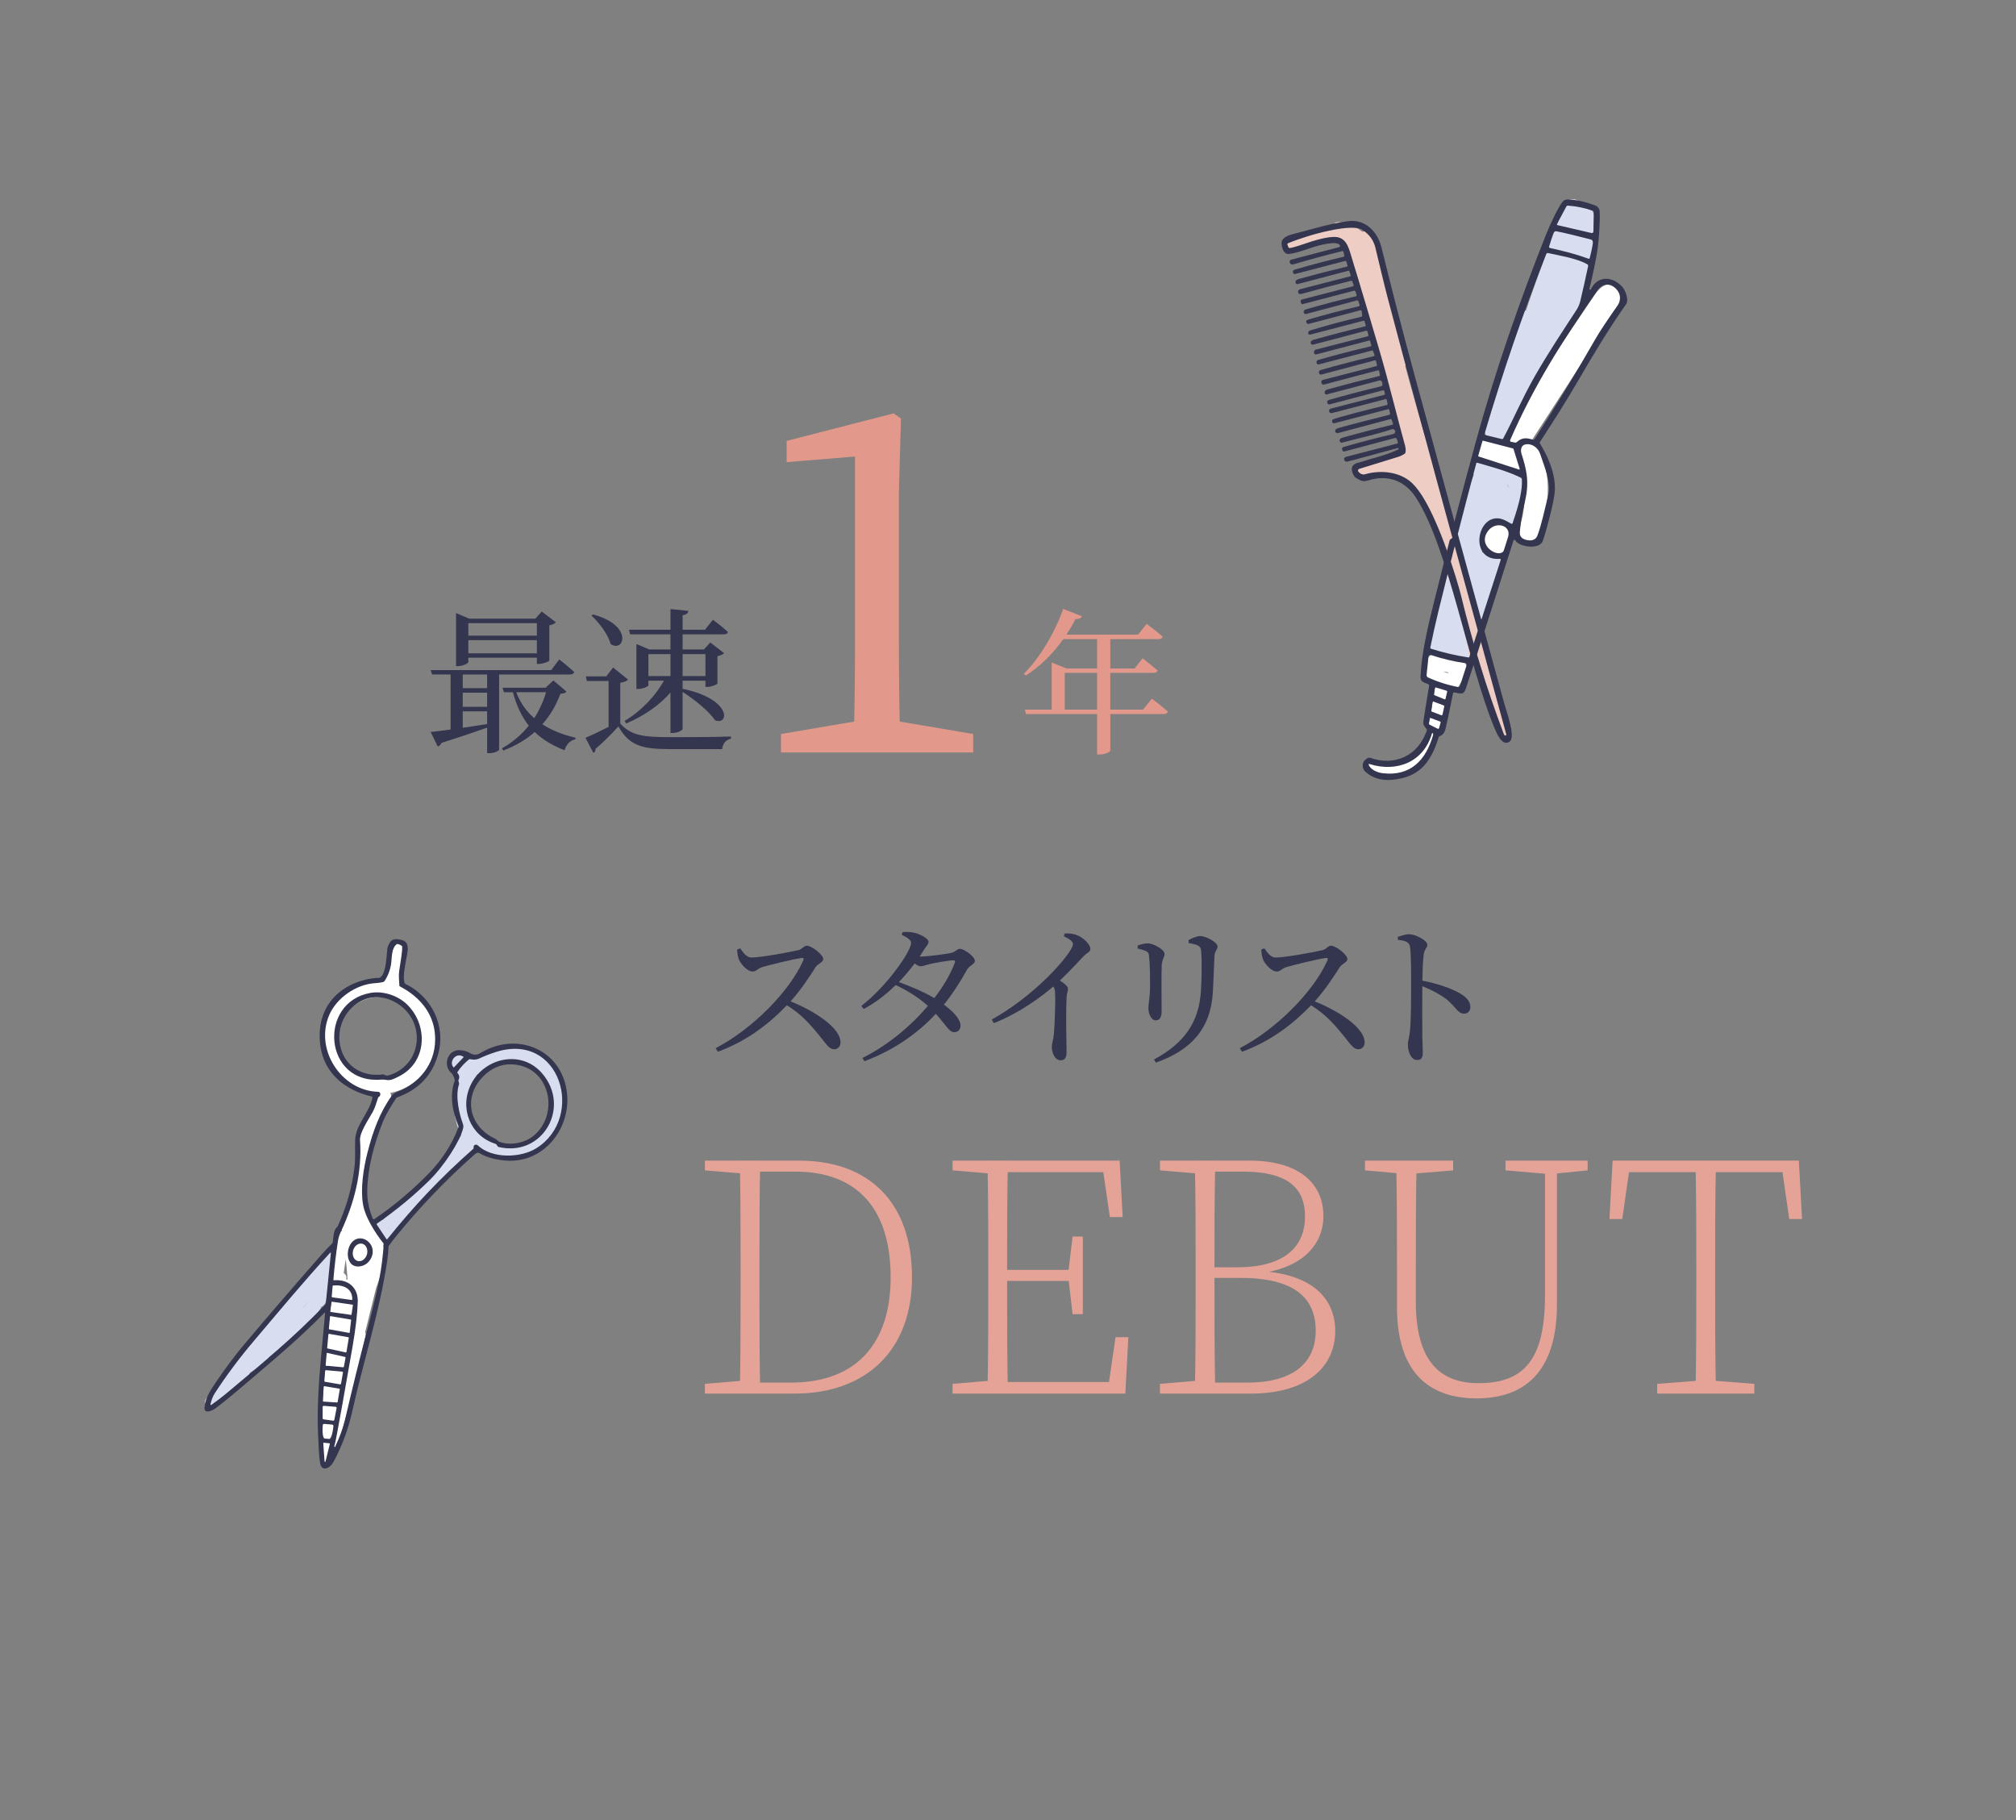 <?xml version="1.0" encoding="UTF-8"?><svg id="a" xmlns="http://www.w3.org/2000/svg" viewBox="0 0 350 316"><rect x="0" y="0" width="350" height="316" fill="#808080" stroke="none"/><path d="M122.38,203.191v-1.689h7.831v2.305h-.494l-7.337-.615ZM130.211,239.644v2.305h-7.831v-1.689l7.337-.615h.494ZM128.578,220.527c0-6.642,0-12.881-.145-19.025h3.556c-.145,6.096-.145,12.335-.145,19.025v1.463c0,7.575,0,13.814.145,19.959h-3.556c.145-6.096.145-12.335.145-19.959v-1.463ZM130.211,240.042h7.1c11.552,0,17.316-6.999,17.316-18.274,0-11.943-5.835-18.358-16.563-18.358h-7.853v-1.907h8.518c12.11,0,19.604,7.222,19.604,20.266,0,12.498-7.813,20.182-20.413,20.182h-7.708v-1.907Z" fill="#e5a397" stroke-width="0"/><path d="M165.38,203.191v-1.689h7.831v2.305h-.493l-7.338-.615ZM173.211,239.644v2.305h-7.831v-1.689l7.338-.615h.493ZM171.578,220.101c0-6.216,0-12.455-.145-18.6h3.556c-.144,6.096-.144,12.335-.144,19.311v1.178c0,7.575,0,13.814.144,19.959h-3.556c.145-6.096.145-12.335.145-18.6v-3.248ZM191.252,201.502l1.598,2.005h-19.639v-2.005h21.17l.526,9.791h-2.222l-1.434-9.791ZM186.593,222.383h-13.382v-1.907h13.382v1.907ZM195.895,232.158l-.526,9.791h-22.157v-2.005h20.626l-1.599,2.005,1.434-9.791h2.223ZM185.491,220.756l.722-6.075h1.776v13.473h-1.776l-.722-6.197v-1.2Z" fill="#e5a397" stroke-width="0"/><path d="M201.38,203.191v-1.689h7.831v2.305h-.493l-7.338-.615ZM209.211,239.644v2.305h-7.831v-1.689l7.338-.615h.493ZM207.578,220.101c0-6.216,0-12.455-.145-18.6h3.556c-.144,6.096-.144,12.335-.144,18.955v1.104c0,8.004,0,14.243.144,20.388h-3.556c.145-6.096.145-12.335.145-18.6v-3.248ZM209.211,220.023h5.549c7.842,0,11.804-3.229,11.804-8.854,0-4.951-3.073-7.76-10.746-7.76h-6.606v-1.907h7.706c8.54,0,12.842,3.902,12.842,9.626,0,4.894-3.595,9.247-11.859,10.029l.355-.505c9.573.389,13.556,4.802,13.556,10.46,0,5.851-4.5,10.837-14.667,10.837h-7.933v-1.907h7.382c7.621,0,11.828-3.224,11.828-9.001,0-5.9-3.944-9.182-13.126-9.182h-6.084v-1.836Z" fill="#e5a397" stroke-width="0"/><path d="M236.973,203.191v-1.689h15.307v1.689l-7.337.615h-.987l-6.982-.615ZM256.71,240.142c7.967,0,11.518-4.22,11.518-15.244v-23.396h2.075v24.956c0,11.036-5.018,16.32-13.935,16.32-8.38,0-13.833-4.611-13.833-15.842v-6.622c0-6.286,0-12.597-.145-18.812h3.556c-.145,6.166-.145,12.406-.145,18.812v5.664c0,10.462,4.291,14.164,10.908,14.164ZM268.577,203.806l-7.204-.615v-1.689h14.258v1.689l-6.067.615h-.986Z" fill="#e5a397" stroke-width="0"/><path d="M281.5,203.506l1.598-2.005-1.457,10.146h-2.223l.551-10.146h32.332l.551,10.146h-2.222l-1.458-10.146,1.598,2.005h-29.27ZM296.628,239.644l7.938.615v1.689h-16.861v-1.689l7.938-.615h.986ZM294.501,220.101c0-6.216,0-12.455-.145-18.6h3.557c-.145,6.096-.145,12.335-.145,18.6v3.248c0,6.216,0,12.455.145,18.6h-3.557c.145-6.096.145-12.335.145-18.6v-3.248Z" fill="#e5a397" stroke-width="0"/><path d="M128.509,164.649c.486.675,1.053,1.593,1.971,1.593,1.592,0,6.748-.945,8.179-1.296.594-.162.945-.756,1.403-.756.891,0,2.861,1.593,2.861,2.294,0,.595-.945.864-1.295,1.377-.891,1.403-2.457,3.86-4.373,5.992,4.4,1.782,8.665,4.644,8.665,7.127,0,.594-.377,1.188-1.106,1.188-.837,0-1.323-.837-2.591-2.402-1.646-2.024-3.158-3.726-5.615-5.237-2.51,2.619-6.424,6.047-11.984,8.071l-.378-.621c6.343-3.293,12.794-9.798,15.224-15.251.135-.378-.027-.459-.324-.404-1.674.242-5.345,1.16-6.775,1.565-.864.243-1.025.782-1.728.782-.891,0-2.024-1.295-2.348-2.051-.162-.405-.297-1.026-.324-1.755l.54-.216Z" fill="#34354e" stroke-width="0"/><path d="M159.77,166.08c1.188,0,4.67-.459,5.398-.647.729-.162.973-.702,1.485-.702.675,0,2.591,1.296,2.591,2.105,0,.566-.972.81-1.322,1.457-1.215,2.214-2.537,4.238-4.049,6.128,1.565,1.16,2.834,2.456,2.888,3.59,0,.729-.404,1.188-1.079,1.188-.891.027-1.323-1.079-3.213-3.185-3.238,3.481-7.233,6.262-12.389,8.232l-.351-.566c4.427-2.214,8.395-5.534,11.364-9.043-1.62-1.458-3.482-2.618-5.588-3.617-1.673,1.646-3.563,3.104-5.561,4.157l-.405-.54c4.157-3.158,8.638-9.34,8.638-10.959,0-.486-.702-.945-1.62-1.377l.135-.459c.486-.054.999-.081,1.674.027,1.296.188,2.834,1.08,2.834,1.619,0,.514-.378.729-.782,1.404-.243.404-.486.782-.756,1.188h.107ZM165.466,166.727c-.864.027-3.267.459-4.157.675-.567.162-1.08.352-1.512.352-.243,0-.621-.189-.999-.486-.837,1.106-1.754,2.214-2.753,3.239,2.052.729,4.399,1.728,6.154,2.78,1.619-2.078,2.834-4.184,3.563-6.127.135-.352,0-.459-.297-.433Z" fill="#34354e" stroke-width="0"/><path d="M184.875,162.057c.648,0,1.296,0,1.943.243,1.161.378,2.483,1.646,2.483,2.43,0,.594-.513.566-1.269,1.377-.972,1.053-2.321,2.482-4.021,4.13.782.513,1.403.998,1.403,1.431,0,.377-.216.782-.243,1.484-.161,3.859,0,7.908,0,9.447,0,1.053-.323,1.484-1.025,1.484-1.025,0-1.538-1.296-1.538-2.321,0-.513.216-1.08.323-1.943.216-2.105.324-6.182.243-7.369,0-.485-.081-.81-.297-1.188-1.755,1.512-5.614,4.508-10.338,6.37l-.352-.621c6.506-3.671,11.445-8.826,13.389-11.634.486-.701.702-1.188.702-1.457,0-.433-.514-.864-1.593-1.377l.188-.486Z" fill="#34354e" stroke-width="0"/><path d="M197.509,164.676v-.514c.567-.216,1.215-.378,1.728-.378,1.053,0,2.942,1.08,2.942,1.836,0,.566-.405.863-.486,1.89-.081,1.188-.026,6.775-.026,8.098,0,1.134-.433,1.539-1.026,1.539-.701,0-1.269-.999-1.269-2.16,0-.701.271-1.7.297-3.806,0-1.269-.026-3.968-.162-4.994-.054-.62-.107-.836-.539-1.053-.405-.188-.891-.323-1.458-.458ZM200.667,184.489l-.324-.54c5.21-2.808,7.801-6.397,8.152-11.877.135-2.321.188-5.021.054-6.775-.027-.513-.081-.863-.566-1.134-.352-.188-.945-.323-1.62-.432l-.026-.513c.62-.351,1.484-.702,2.024-.702,1.079,0,3.022,1.134,3.022,1.782,0,.62-.485.782-.539,1.646-.055,1.592-.189,4.534-.271,6.181-.324,6.316-3.644,10.177-9.906,12.363Z" fill="#34354e" stroke-width="0"/><path d="M219.509,164.649c.486.675,1.053,1.593,1.971,1.593,1.593,0,6.748-.945,8.179-1.296.594-.162.944-.756,1.403-.756.891,0,2.861,1.593,2.861,2.294,0,.595-.944.864-1.296,1.377-.891,1.403-2.456,3.86-4.372,5.992,4.399,1.782,8.664,4.644,8.664,7.127,0,.594-.378,1.188-1.106,1.188-.837,0-1.322-.837-2.592-2.402-1.646-2.024-3.157-3.726-5.614-5.237-2.51,2.619-6.424,6.047-11.984,8.071l-.378-.621c6.343-3.293,12.794-9.798,15.224-15.251.135-.378-.026-.459-.324-.404-1.673.242-5.344,1.16-6.774,1.565-.864.243-1.026.782-1.728.782-.891,0-2.024-1.295-2.349-2.051-.162-.405-.297-1.026-.324-1.755l.54-.216Z" fill="#34354e" stroke-width="0"/><path d="M242.668,162.652c.729-.217,1.35-.459,1.917-.459,1.215,0,3.212,1.106,3.212,1.809,0,.62-.513.782-.621,1.673-.162,1.215-.216,3.051-.242,4.589,2.618.486,5.209,1.377,6.693,2.295.918.566,1.646,1.295,1.646,2.267,0,.621-.377,1.161-1.079,1.161-1.106,0-1.377-1.106-3.104-2.537-1.106-.81-2.429-1.539-4.156-2.24-.027,2.105-.027,6.289,0,9.016.026,1.241.08,2.078.08,2.51,0,.918-.27,1.296-.998,1.296-1.053,0-1.593-1.458-1.593-2.699,0-.621.243-1.161.351-2.24.216-1.998.216-6.182.216-8.125,0-2.187,0-5.236-.188-6.56-.108-.863-.783-1.079-2.105-1.241l-.027-.513Z" fill="#34354e" stroke-width="0"/><path d="M199.969,121.299s1.754,1.296,2.78,2.24c-.055.297-.352.433-.702.433h-9.286v6.343c0,.162-.729.675-1.889.675h-.405v-7.018h-12.336l-.216-.783h4.67v-8.179l2.591,1.053h5.291v-5.102h-5.857c-1.917,2.672-4.157,4.832-6.505,6.316l-.352-.297c2.537-2.511,5.236-6.775,6.829-11.256l3.267,1.269c-.135.297-.486.54-1.106.459-.486.944-1.026,1.862-1.593,2.726h12.417l1.512-1.862s1.673,1.215,2.779,2.214c-.08.297-.351.432-.755.432h-8.342v5.102h4.212l1.403-1.781s1.593,1.241,2.591,2.132c-.054.271-.351.405-.729.405h-7.478v6.37h5.696l1.512-1.89ZM190.467,123.189v-6.37h-5.614v6.37h5.614Z" fill="#e2988a" stroke-width="0"/><path d="M168.962,127.432v3.209h-33.372v-3.209l12.878-2.186h7.574l12.92,2.186ZM155.157,71.764l1.26.899-.36,12.866v26.137c0,6.289.09,12.679.271,18.975h-8.159c.18-6.296.27-12.686.27-18.975v-32.408l-11.871.979v-3.692l18.589-4.78Z" fill="#e2988a" stroke-width="0"/><path d="M86.651,117.102v13.064c0,.136-.675.595-1.728.595h-.351v-4.428c-1.943.675-4.535,1.566-7.936,2.646-.135.324-.378.567-.648.621l-1.215-2.511c.783-.081,1.998-.242,3.455-.432v-9.556h-3.212l-.243-.756h20.919l1.404-1.862s1.646,1.296,2.591,2.187c-.081.297-.351.432-.702.432h-12.336ZM81.306,114.943c0,.216-.917.702-1.809.702h-.324v-9.205l2.294.972h11.472l1.106-1.241,2.457,1.862c-.162.216-.594.432-1.134.54v6.101c-.027.188-1.134.594-1.809.594h-.351v-1.08h-11.904v.756ZM84.572,117.102h-4.238v2.376h4.238v-2.376ZM80.334,122.717h4.238v-2.457h-4.238v2.457ZM80.334,126.361c1.323-.216,2.753-.432,4.238-.647v-2.214h-4.238v2.861ZM81.306,108.195v2.159h11.904v-2.159h-11.904ZM93.21,113.431v-2.294h-11.904v2.294h11.904ZM98.339,120.072c-.189.27-.459.324-1.053.378-.702,1.916-1.728,3.725-3.131,5.29,1.646,1.08,3.59,1.836,5.776,2.349l-.054.271c-.891.188-1.565.863-1.863,1.889-2.051-.782-3.779-1.809-5.183-3.158-1.484,1.296-3.266,2.376-5.452,3.213l-.243-.378c1.89-1.053,3.428-2.402,4.67-3.941-1.215-1.538-2.132-3.428-2.753-5.804h-1.565l-.243-.782h7.477l1.35-1.269,2.268,1.943ZM89.62,120.179c.702,1.836,1.754,3.32,3.131,4.508.891-1.403,1.592-2.915,2.051-4.508h-5.183Z" fill="#34354e" stroke-width="0"/><path d="M107.685,125.632c1.917,2.051,3.887,2.349,8.611,2.349,3.131,0,7.342,0,10.608-.108v.378c-.891.188-1.404.81-1.539,1.809h-9.042c-4.967,0-7.099-.647-8.962-3.941-1.133,1.269-2.888,2.996-3.995,3.914.054.378-.081.54-.351.675l-1.376-2.618c.999-.405,2.537-1.134,4.022-1.89v-7.963h-3.779l-.162-.81h3.536l1.188-1.538,2.591,2.105c-.189.216-.594.432-1.35.539v7.1ZM102.962,106.683c7.099,1.89,5.372,6.722,3.05,5.129-.432-1.674-1.997-3.698-3.32-4.939l.27-.189ZM109.197,109.329h7.207v-3.59l3.104.323c-.081.405-.297.648-.999.756v2.511h3.887l1.376-1.728s1.62,1.188,2.591,2.105c-.054.297-.324.432-.702.432h-7.153v2.618h3.698l1.107-1.215,2.402,1.863c-.189.216-.621.404-1.161.513v4.751c-.027.161-1.053.594-1.755.594h-.324v-1.08h-3.968v1.403c8.665,1.809,8.071,6.479,5.614,5.453-1.053-1.62-3.644-3.645-5.614-4.913v6.397c0,.297-.891.729-1.701.729h-.405v-7.018c-1.944,2.24-4.589,4.049-7.693,5.371l-.27-.432c2.915-1.755,5.317-4.292,6.829-6.991h-2.699v.81c0,.162-.918.621-1.782.621h-.297v-7.801l2.24.944h3.671v-2.618h-6.991l-.216-.81ZM116.404,117.373v-3.807h-3.833v3.807h3.833ZM118.51,113.566v3.807h3.968v-3.807h-3.968Z" fill="#34354e" stroke-width="0"/><path d="M80.999,185.559c-.19-.169-.339-.334-.429-.574-.036-.097-.04-.205-.073-.3-.072-.203.131-.276-.102-.071l-.467.272c-.251.051.183.081.247.098.08.021.173.038.249.075.255.123.151.18.201.063-.052.122-.32.266-.424.344-.254.19-.5.377-.711.614-.901,1.015.59,2.517,1.496,1.496.6-.675,1.461-.993,1.703-1.954.314-1.245-.675-2.273-1.779-2.629-1.076-.346-2.272-.24-2.484,1.073-.178,1.105.242,2.249,1.077,2.99,1.015.901,2.517-.59,1.496-1.496h0Z" fill="#d8ddf0" stroke-width="0"/><path d="M82.931,186.557c2.995-2.075,7.189-3.192,10.292-.644,2.763,2.269,3.143,7.45.909,10.18-2.365,2.889-6.522,3.232-9.741,1.66-2.032-.992-2.588-2.476-2.755-4.648-.153-1.994-.145-3.967.917-5.73l-2.321-.978c-.411,2.316-1.553,4.562-1.304,6.96.235,2.268,1.668,4.002,3.134,5.642,1.091,1.221,2.882-.58,1.795-1.795-1.329-1.486-2.608-2.997-2.39-5.118.176-1.707.913-3.323,1.213-5.013.242-1.364-1.538-2.277-2.321-.978-2.324,3.858-2.106,10.889,2.012,13.452,4.234,2.635,10.224,2.223,13.555-1.657,3.077-3.584,2.914-10.097-.533-13.432-3.864-3.738-9.639-2.937-13.744-.092-1.334.924-.066,3.126,1.282,2.193h0Z" fill="#d8ddf0" stroke-width="0"/><path d="M80.006,197.175l-2.632,4.138c-.632.994.893,2.225,1.662,1.282.833-1.021,1.762-1.745,2.962-2.303l-1.448-1.448c-.867,1.264-2.323,1.901-3.483,2.852-1.359,1.114-2.165,2.702-3.566,3.785-1.248.964-2.577,1.8-3.775,2.832-.411.354-3.187,3.528-3.312,3.492-.84-.244-1.732.78-1.195,1.554.337.486.674.972,1.012,1.458.459.662,1.375.698,1.827,0,1.525-2.354,3.352-4.411,5.486-6.229,1.038-.884-.465-2.375-1.496-1.496-2.271,1.935-4.196,4.155-5.817,6.657h1.827c-.337-.486-.674-.972-1.012-1.458l-1.195,1.554c1.717.498,2.653-1.373,3.681-2.439,1.493-1.548,3.204-2.735,4.923-4.006,1.569-1.159,2.46-2.805,3.909-4.049,1.391-1.194,2.946-1.885,4.013-3.439.656-.956-.582-1.85-1.448-1.448-1.348.627-2.449,1.481-3.39,2.634l1.662,1.282c.877-1.379,1.754-2.759,2.632-4.138.733-1.152-1.098-2.215-1.827-1.068h0Z" fill="#d8ddf0" stroke-width="0"/><path d="M56.236,217.838c-.154.55-1.78,7.27-.973,7.372-.394-.05-.689.304-.816.621-.995,2.473-3.866,4.332-5.826,6.006-2.134,1.823-4.308,3.597-6.513,5.332-.757.596.222,1.838,1.026,1.329,1.039-.658,2.078-1.315,3.118-1.973.788-.499.297-1.833-.652-1.547-1.954.589-3.466,1.739-4.566,3.456-.556.868.629,1.589,1.329,1.026l.698-.562-1.197-1.197c-1.995,1.68-3.989,3.359-5.984,5.039l1.329,1.026c2.492-3.467,5.237-6.722,8.221-9.774l-1.197-1.197c-.476.585-.977,1.083-1.564,1.555l1.329,1.026c.449-.685.947-1.295,1.52-1.879l-1.415-.824c-.203.685-.449,1.327-.767,1.966-.345.696.405,1.674,1.158,1.158,3.15-2.158,6.132-4.554,8.87-7.218,1.053-1.025,2.098-2.074,2.699-3.437.74-1.679.827-3.527.89-5.335.028-.8-.914-1.028-1.445-.598-4.61,3.732-7.368,9.147-11.732,13.121-.826.752.362,1.847,1.197,1.197,4.137-3.224,8.219-6.513,11.231-10.863.464-.67-.485-1.674-1.158-1.158-3.733,2.865-6.985,6.186-9.763,9.985-.519.709.472,1.562,1.158,1.158,1.095-.645,2.102-1.367,3.076-2.181.837-.7-.366-1.892-1.197-1.197-.863.722-1.766,1.347-2.733,1.917l1.158,1.158c2.595-3.547,5.669-6.701,9.156-9.378l-1.158-1.158c-2.919,4.216-6.959,7.398-10.966,10.52l1.197,1.197c4.364-3.974,7.123-9.389,11.732-13.121l-1.445-.598c-.061,1.752-.093,3.637-1.011,5.193-.74,1.254-1.933,2.26-2.985,3.243-2.382,2.227-4.935,4.25-7.624,6.092l1.158,1.158c.384-.774.692-1.543.937-2.371.241-.813-.828-1.422-1.415-.824-.675.688-1.256,1.416-1.785,2.221-.567.864.633,1.585,1.329,1.026.588-.472,1.089-.97,1.564-1.555.673-.827-.419-1.993-1.197-1.197-3.085,3.156-5.91,6.533-8.485,10.117-.597.83.644,1.603,1.329,1.026,1.995-1.68,3.989-3.359,5.984-5.039.84-.708-.361-1.87-1.197-1.197l-.698.562,1.329,1.026c.865-1.351,2.02-2.215,3.554-2.678l-.652-1.547c-1.039.658-2.078,1.315-3.118,1.973l1.026,1.329c2.559-2.013,5.074-4.079,7.534-6.21,1.995-1.727,4.227-3.36,5.24-5.875l-.816.621c1.125.143,1.4-.949,1.488-1.85.225-2.316.488-4.516,1.117-6.764.294-1.051-1.339-1.499-1.632-.45h0Z" fill="#d8ddf0" stroke-width="0"/><path d="M67.475,165.011c-.188,1.939-.518,3.847-.968,5.742-.44,1.854,2.415,2.645,2.857.788.511-2.152.861-4.328,1.074-6.529.184-1.896-2.78-1.884-2.962,0h0Z" fill="#fff" stroke-width="0"/><path d="M66.959,172.477c3.534,2.101,6.696,4.936,5.556,9.478-.892,3.555-4.735,5.826-8.299,5.048-3.817-.834-6.209-4.796-5.296-8.551,1.021-4.204,5.394-6.244,9.377-4.958,1.818.587,2.597-2.272.788-2.857-4.087-1.319-8.747-.031-11.332,3.47-2.474,3.35-2.688,8.056-.337,11.528,4.989,7.367,16.983,4.878,18.175-4.091.73-5.492-2.765-9.025-7.136-11.624-1.643-.977-3.134,1.583-1.495,2.558h0Z" fill="#fff" stroke-width="0"/><path d="M65.966,189.732c-.955,1.903-1.969,3.788-2.86,5.721-.754,1.636-.964,3.207-1.068,4.986-.25,4.298-1.485,8.371-2.778,12.451-.169.533.199,1.17.739,1.301,1.888.459,3.638,1.163,5.314,2.145l.815-1.934c-1.105-.404-1.693-2.348-2.06-3.278-.441-1.118-.783-2.265-1.077-3.43-.277-1.095-1.687-.909-2.04,0-.789,2.028-.607,4.092.394,6.006.631,1.207,2.458.139,1.827-1.068-.76-1.454-.768-2.866-.18-4.376h-2.04c.683,2.705,1.661,7.106,4.615,8.186,1.145.419,1.828-1.341.815-1.934-1.831-1.073-3.757-1.856-5.82-2.358l.739,1.301c1.152-3.636,2.288-7.296,2.706-11.103.212-1.925.088-3.852.861-5.666.855-2.006,1.947-3.936,2.925-5.885.609-1.214-1.215-2.286-1.827-1.068h0Z" fill="#fff" stroke-width="0"/><path d="M59.116,215.797c.839.161,1.674.336,2.502.55.651.168,1.93.308,2.455.731.642.135.778.479.41,1.032-.113.455-.226.91-.339,1.365-.198.796-.395,1.593-.593,2.389-.876,3.527-1.751,7.053-2.627,10.58-.336,1.354,1.543,1.798,2.04.563l.384-.81-1.934-.815c-1.619,7.212-3.263,14.426-5.678,21.422l2.078.281c.173-10.428.947-20.831,2.319-31.169.155-1.171-1.918-1.462-2.078-.281l-.175,1.286c-.143,1.05.908,1.742,1.768,1.029-.451.038-.626.267-.525.686-.049.452-.099.903-.15,1.354-.102.903-.208,1.805-.317,2.707-.208,1.71-.429,3.417-.666,5.123-.469,3.374-.996,6.739-1.57,10.097-.184,1.075,1.421,2.005,1.934.815,2.707-6.285,4.143-13.021,4.162-19.871.005-1.712-.078-3.425-.249-5.128-.122-1.217-.116-2.787-.662-3.908-.867-1.78-3.416-1.635-3.617.454-.053.549.528,1.087,1.058,1.058.891-.048,1.794-.143,2.686-.145.348-.027.694-.013,1.04.039.287.53.239.955-.145,1.274l1.029.272c-.381-.415-.427-1.103-.497-1.623l-1.934.815c.149.256.297.512.446.769.357.616,1.16.663,1.662.214.344-.358.761-.578,1.251-.659l-1.301-1.301c-.34,2.363-.839,4.681-1.502,6.975h2.04c-.842-2.951-.621-7.039-4.341-7.943-.737-.179-1.249.335-1.339,1.02-.36,2.75-1.12,5.816-.492,8.574.54,2.372,2.188,4.27,3.76,6.041.511.575,1.614.296,1.768-.467.516-2.553,1.203-5.058,2.094-7.506.713-1.961,1.559-3.924.717-5.981-.318-.777-1.106-.997-1.768-.467-.96.769-1.092,1.862-1.347,3.001-.4,1.782-1.011,3.475-1.823,5.111l1.972.534c.101-2.378.469-4.687,1.102-6.982.362-1.315-1.678-1.876-2.04-.563-.682,2.474-1.069,4.981-1.178,7.544-.043,1.023,1.504,1.476,1.972.534.606-1.221,1.144-2.473,1.548-3.776.353-1.139.33-3.14,1.291-3.909l-1.768-.467c.818,1.998-.511,4.189-1.148,6.082-.692,2.056-1.233,4.154-1.663,6.28l1.768-.467c-1.565-1.761-3.171-3.611-3.344-6.07-.163-2.312.396-4.762.696-7.048l-1.339,1.02c2.589.629,2.286,4.444,2.863,6.465.288,1.008,1.75,1.004,2.04,0,.663-2.294,1.162-4.612,1.502-6.975.111-.771-.449-1.532-1.301-1.301-.858.232-1.522.61-2.185,1.203l1.662.214c-.149-.256-.297-.512-.446-.769-.65-1.121-2.084-.298-1.934.815.145,1.076.536,2.877,1.93,2.848,1.153-.024,1.931-1.485,2.14-2.468.771-3.636-4.094-2.987-6.143-2.876l1.058,1.058c-.285.306-.377.632-.275.979.075.397.134.797.177,1.2.054.424.102.85.144,1.276.117,1.171.192,2.347.227,3.523.066,2.246-.018,4.496-.255,6.731-.497,4.703-1.726,9.334-3.596,13.677l1.934.815c.858-5.018,1.603-10.054,2.229-15.107.153-1.24.299-2.48.438-3.721.096-.862.3-1.792-.082-2.613-.567-1.219-1.91-1.399-2.893-.585l1.768,1.029.175-1.286-2.078-.281c-1.372,10.338-2.146,20.741-2.319,31.169-.021,1.238,1.7,1.377,2.078.281,2.414-6.996,4.059-14.21,5.678-21.422.252-1.123-1.354-1.923-1.934-.815-.238.454-.406.84-.597,1.315l2.04.563c1.158-4.664,2.316-9.329,3.474-13.993.353-1.42.72-2.744-.752-3.575-1.72-.971-4.089-1.315-6.008-1.683-1.331-.255-1.901,1.784-.563,2.04h0Z" fill="#fff" stroke-width="0"/><path d="M70.349,170.798c4.599,2.23,7.128,7.309,5.694,12.317-1.035,3.614-3.399,6.083-7.097,7.41-.074.026-.131.074-.174.139-.889,1.362-1.738,2.706-2.336,4.204-1.489,3.743-2.588,7.802-2.681,11.803-.039,1.644.287,3.279.975,4.905.043.103.169.139.262.076,3.334-2.271,6.44-4.867,9.31-7.785,2.397-2.436,4.161-5.156,5.287-8.158.029-.076.027-.158-.002-.232-1.016-2.476-1.592-5.265-.641-7.859.073-.197-.332-1.092-.492-1.229-1.085-.926-1.083-2.329-.427-3.226,1.002-1.372,2.903-.757,3.568-.335.573.363,1.162.392,1.833-.017,6.332-3.839,14.2-.61,15.011,7.006.662,6.212-4.13,12.257-10.727,11.669-1.494-.134-3.103-.471-4.412-1.252-.469-.277-.76.072-1.114.385-4.811,4.271-9.253,8.901-13.318,13.885-.471.579-.923,1.171-1.356,1.781-.045.065-.069.138-.071.218-.019.755-.084,1.501-.192,2.239-1.31,8.913-4.142,17.516-6.093,26.292-.676,3.038-1.742,5.926-3.2,8.667-.309.581-.884,1.247-1.574,1.247-.767,0-.82-1.041-.874-1.414-.16-1.118-.164-2.228-.227-3.259-.459-7.587.514-14.693,1.148-22.234.015-.167-.038-.191-.155-.071-4.472,4.582-9.319,8.588-14.647,13.132-1.522,1.301-2.94,2.443-4.25,3.43-.452.342-2.01,1.088-1.867-.217.187-1.733.992-2.897,2.144-4.592,1.635-2.397,3.22-4.506,4.755-6.324,4.371-5.182,8.793-10.321,13.266-15.417.633-.724,1.297-1.422,1.989-2.096.055-.055.088-.12.1-.196.114-.717.122-2.149.715-2.608.065-.05.112-.11.146-.182,1.542-3.344,2.522-6.834,2.94-10.472.154-1.329.051-2.954.089-4.451.071-2.78,2.526-4.773,3.007-7.46.012-.069-.031-.134-.098-.151-.749-.178-8.542-1.736-9.044-9.749-.476-7.596,5.737-10.766,10.426-10.859,1.288-.763,1.116-4.785,1.394-5.44.384-.905.711-1.593,2.469-1.104,1.274.354.982,1.776.894,2.319-.339,2.065-.798,3.707-.481,5.098.017.076.062.131.132.167ZM57.265,250.682c.012-.05-.021-.098-.071-.103l-.98-.103c-.05-.005-.096.039-.091.091l.224,3.155c.002.041.036.074.077.076.041.005.079-.024.088-.062l.753-3.055ZM66.456,215.71c-.057-.045-2.964-3.704-3.44-6.64-.447-2.763.067-6.191.799-9.025.939-3.655,2.087-6.867,4.233-9.869.218-.304.805-.574,1.152-.71,3.165-1.259,6.348-4.352,6.348-9.038,0-6.65-6.196-9.098-6.204-9.23-.05-.822-.155-1.781-.046-2.589.175-1.281.589-3.489.521-4.271-.015-.18-.758-.541-.927-.423-.966.675-.834,2.397-.996,3.452-.167,1.076-.548,2.079-1.159,2.995-.134.2-1.148.299-1.638.33-3.296.21-6.657,2.569-7.936,5.519-2.586,5.964,2.061,13.177,8.5,13.345.411.012.522.651.094.887-.068.037-.112.11-.139.186-.279.837-.487,1.666-.92,2.44-.71,1.267-2.287,3.581-2.197,4.878.392,5.55-.985,10.914-3.332,15.914-.246.528-.411,1.054-.492,1.573-.346,2.223-.612,4.462-.796,6.718-.007.089.034.129.122.122,2.421-.186,4.19,1.224,4.107,3.758-.07,2.122-.378,4.749-.925,7.883-.901,5.179-2.825,16.141-3.074,16.901-.052.159-.103.267-.036.385.036.06.067.06.098-.002.841-1.788,1.41-3.33,1.709-4.627,1.226-5.325,2.536-10.63,3.93-15.915,1.032-3.915,2.062-8.069,2.486-11.375.18-1.413.28-2.51.296-3.287.002-.117-.043-.213-.136-.285ZM57.676,247.329l-1.391-.12c-.125-.012-.235.082-.247.206l-.002.043c-.109,1.241.036,2.266.323,2.29l.803.072c.287.024.608-.961.717-2.201l.002-.043c.012-.125-.081-.234-.206-.246ZM56.015,246.234c0,.093.07.175.165.189l1.649.232c.1.015.194-.053.213-.153l.397-2.034c.021-.112-.06-.218-.172-.227l-2.046-.163c-.11-.01-.206.079-.206.192v1.964ZM36.762,243.858c.906-.638,1.735-1.272,2.488-1.9,5.871-4.912,11.959-9.925,17.222-15.486.055-.06.088-.131.098-.213l.875-8.72c.007-.064-.072-.102-.117-.054-4.613,4.998-8.982,10.29-13.382,15.476-2.402,2.835-4.62,5.808-6.652,8.923-.383.586-.569,1.19-.739,1.831-.062.237.007.285.208.144ZM56.046,243.234c-.002.053.036.096.089.1l2.383.16c.048.002.091-.031.098-.079l.375-2.211c.01-.053-.024-.1-.077-.108l-2.613-.44c-.055-.01-.105.031-.11.086l-.146,2.491ZM56.312,239.744c-.005.076.048.143.125.158l2.605.444c.081.012.158-.041.169-.122l.328-1.919c.015-.083-.048-.165-.134-.172l-2.799-.246c-.081-.01-.153.053-.16.134l-.134,1.724ZM56.974,237.137l2.572.241c.088.01.143-.031.16-.12l.279-1.498c.019-.1-.021-.163-.122-.184l-3.01-.688c-.088-.022-.136.014-.143.105l-.172,1.974c-.007.086.053.163.138.177.048.009.096.009.143,0,.05-.01.103-.012.153-.007ZM56.799,234.017c-.004.045.027.088.074.098l3.162.688c.053.012.103-.021.112-.074l.409-2.457c.007-.05-.026-.098-.076-.108l-3.354-.593c-.055-.009-.105.029-.11.084l-.218,2.362ZM57.093,230.709c-.005.041.024.077.065.084l3.463.619c.045.007.088-.024.093-.07l.244-2.161c.002-.041-.026-.079-.066-.086l-3.509-.596c-.045-.007-.088.024-.091.07l-.198,2.139ZM61.268,226.584c.005-.034-.018-.065-.053-.071l-3.582-.516c-.034-.005-.065.019-.07.053l-.238,1.651c-.005.034.019.065.053.07l3.582.516c.034.005.065-.019.071-.053l.238-1.651ZM57.679,225.238l3.363.456c.081.012.122-.024.122-.108,0-1.969-1.645-2.558-3.313-2.405-.062.005-.096.038-.103.103l-.158,1.84c-.007.065.024.103.088.112ZM62.748,219.81c-2.882.672-2.966-3.523-1.147-4.558.994-.567,2.129-.129,2.736.775.937,1.396-.011,3.415-1.59,3.784ZM62.108,218.931c.667.177,1.384-.349,1.605-1.178.221-.827-.142-1.643-.807-1.82-.667-.177-1.384.349-1.605,1.178-.221.828.142,1.643.807,1.82ZM67.242,215.128c4.819-5.981,9.154-10.567,14.907-15.661.065-.057.091-.129.077-.215-.032-.194.031-.313.131-.421.158-.173.479-.078.536-.026,2.5,2.414,7.512,2.254,10.237.538,8.504-5.356,4.192-20.262-7.013-16.708-.992.315-1.965.693-2.914,1.135-.581.268-.99.225-1.585.127-.086-.012-.163.007-.23.062-.765.614-1.42,1.334-1.967,2.154-.048.069-.044.136.014.198.337.366.388.772.155,1.219-.038.076-.038.153,0,.229.103.206.134.375.091.509-.701,2.17.138,5.31.569,6.513.206.575.241.755.151,1.121-.56,2.253-3.241,6.456-5.835,9.006-2.724,2.682-5.76,5.189-9.109,7.524-.074.05-.086.115-.036.189l1.666,2.498c.048.071.098.074.153.007ZM81.765,188.261c2.29-4.606,8.715-6.117,12.338-1.927,5.094,5.89.103,14.659-7.617,12.783-.093-.022-.2-.453-.516-.552-4.301-1.353-6.255-6.174-4.204-10.304ZM83.701,187.085c-3.406,3.655-2.086,8.657,2.319,10.639.244.11.328.368.609.48,1.9.765,4.489.239,6.018-1.023,4.399-3.628,2.978-11.428-2.949-12.314-2.299-.342-4.298.397-5.997,2.218ZM66.253,187.434c-10.056.899-11.148-13.416-1.936-15.049,2.278-.404,4.876.5,6.47,2.12,3.614,3.679,3.304,9.998-1.582,12.4-.808.399-1.365.715-2.074.595-.38-.065-.674-.086-.877-.067ZM69.063,174.269c-5.516-3.578-11.509,1.929-9.879,7.792.918,3.306,4.03,4.931,7.307,4.47.079-.012.153.005.22.05.246.16.499.198.762.12,5.835-1.769,6.564-9.205,1.59-12.432ZM78.794,185.333l1.704-1.797c.012-.012.011-.033,0-.041-.813-.558-1.409-.127-1.7.179-.291.306-.6,1.073-.045,1.659.009.01.031.01.041,0Z" fill="#34354e" stroke-width="0"/><path d="M271.673,35.512c-2.987,7.515-5.72,15.124-8.197,22.822l2.682.739.537-3.544c.269-1.777-2.007-2.41-2.682-.739-2.586,6.396-4.65,12.971-6.183,19.697-.219.963.427,1.651,1.341,1.761,1.403.169,2.333-.655,2.78-1.913l-2.682-.739-.384,1.369c-.493,1.759,2.048,2.374,2.682.739,1.44-3.712,3.158-7.304,5.161-10.746,1.984-3.409,4.468-6.498,6.425-9.916,1.762-3.077,2.96-6.488,3.501-9.992.42-2.72,1.244-7.141-.839-9.363-.786-.838-1.954-.297-2.325.614-4.07,9.983-8.495,19.815-13.253,29.489-.794,1.614,1.383,2.878,2.402,1.404,5.017-7.255,9.424-14.971,11.831-23.508l-2.732-.37c.085,1.904-.146,3.685-.717,5.504-.538,1.712,2.147,2.444,2.682.739.64-2.039.912-4.108.816-6.244-.069-1.54-2.295-1.921-2.732-.37-2.344,8.312-6.668,15.783-11.551,22.844l2.402,1.404c4.865-9.89,9.373-19.948,13.534-30.154l-2.325.614c.929.991.39,4.096.278,5.324-.165,1.811-.533,3.602-1.068,5.34-1.016,3.298-2.738,6.16-4.685,8.979-3.836,5.553-7.044,11.366-9.488,17.666l2.682.739.384-1.369c.489-1.744-2.089-2.407-2.682-.739l-.098-.13,1.341,1.761c1.533-6.726,3.597-13.301,6.183-19.697l-2.682-.739-.537,3.544c-.263,1.734,2.121,2.485,2.682.739,2.477-7.698,5.21-15.307,8.197-22.822.661-1.664-2.028-2.386-2.682-.739h0Z" fill="#d8ddf0" stroke-width="0"/><path d="M264.927,76.614c2.245-5.92,5.828-11.169,9.386-16.361l-2.542-1.072c-.504,1.85-1.51,3.314-3.108,4.387l1.903,1.903c1.535-2.277,3.069-4.555,4.604-6.832.451-.669,4.373-6.346,4.133-6.482l-.639-.831c.218.581-1.077,2.019-1.404,2.524-.581.897-1.162,1.794-1.744,2.691-1.336,2.062-2.672,4.123-4.008,6.185-2.602,4.015-5.203,8.029-7.805,12.044-.976,1.507,1.431,2.903,2.402,1.404,2.672-4.123,5.344-8.246,8.016-12.37,1.406-2.17,2.812-4.34,4.219-6.51,1.012-1.562,2.695-3.379,3.126-5.209.299-1.272-.429-2.609-1.813-2.719-1.588-.126-2.571,1.47-3.327,2.591-2.72,4.037-5.441,8.075-8.161,12.112-.769,1.141.762,2.669,1.903,1.903,2.203-1.479,3.686-3.48,4.386-6.049.43-1.577-1.673-2.34-2.542-1.072-3.708,5.41-7.329,10.86-9.667,17.025-.635,1.676,2.053,2.4,2.682.739h0Z" fill="#fff" stroke-width="0"/><path d="M263.582,78.749c1.204,3.482,1.46,7.012.8,10.63-.215,1.178-.921,2.813-.291,3.977.422.779,1.418,1.22,2.269.912,1.172-.424,1.29-1.853,1.511-2.906.388-1.854.733-3.737.824-5.633.146-3.056-.438-6.098-2.099-8.698-.961-1.504-3.37-.111-2.402,1.404,1.209,1.893,1.724,3.978,1.741,6.217s-.144,5.512-1.145,7.574l1.201-.689-.394.028.983.407c.06.314.105.267.134-.141.074-.342.145-.684.215-1.027.137-.686.264-1.372.365-2.064.166-1.135.264-2.273.258-3.42-.014-2.495-.474-4.956-1.288-7.311-.582-1.682-3.27-.959-2.682.739h0Z" fill="#fff" stroke-width="0"/><path d="M249.062,116.388l1.488.18c.381.046,1.09.266,1.469.186.206-.043.376.313.078-.242-.26-.484-.074-.229-.316-.054-.375.271-.689.788-.892,1.192l1.571-.639c-.572-.081-2.24-.162-2.281-1.006-.086-1.782-2.869-1.792-2.782,0,.116,2.403,2.215,3.388,4.323,3.688.586.083,1.274-.047,1.571-.639.361-.72,1.058-1.177,1.308-1.982s.11-1.705-.503-2.318c-.554-.555-1.316-.694-2.059-.789-.991-.127-1.984-.239-2.976-.359-.747-.09-1.391.704-1.391,1.391,0,.827.642,1.3,1.391,1.391h0Z" fill="#fff" stroke-width="0"/><path d="M249.045,119.806c-.23,1.851-.559,3.685-.958,5.506-.382,1.745,2.299,2.49,2.682.739.453-2.066.796-4.147,1.057-6.246.221-1.772-2.563-1.756-2.782,0h0Z" fill="#fff" stroke-width="0"/><path d="M247.601,127.151c-.798,4.488-5.111,6.888-9.358,5.257-1.115-.428-1.598,1.364-.493,1.788,5.147,1.976,10.674-1.123,11.639-6.552.207-1.167-1.579-1.668-1.788-.493h0Z" fill="#fff" stroke-width="0"/><path d="M257.167,78.873c.93.463,1.876.683,2.88.922.854.204,1.946.436,2.193,1.406l1.711-1.711c-2.012-.674-4.024-1.349-6.036-2.023-1.701-.57-2.431,2.115-.739,2.682,2.012.674,4.024,1.349,6.036,2.023,1.037.348,1.96-.733,1.711-1.711-.326-1.278-1.23-2.209-2.404-2.774-1.257-.604-2.707-.599-3.948-1.217-1.598-.796-3.008,1.603-1.404,2.402h0Z" fill="#fff" stroke-width="0"/><path d="M259.702,92.528c-.059.496-.042.807-.217,1.171.065-.135.098.015-.039.031.043-.005.074-.077.133-.075.268.012.37.135.551.272-.051-.038-.031-.228-.013-.05-.03-.296-.033.017.023-.12.025-.08.028-.091.008-.032-.03.08-.009.052.062-.085.012-.003-.105.117-.104.096.136-.073.164-.094.084-.062-.059.02-.048.018.032-.006.12-.043-.146-.064.121-.014-.154-.029-.023-.017.051.014-.194-.081.153.098.173.111.619.426,1.544.115,1.903-.499.403-.69.121-1.476-.499-1.903-1.06-.73-2.528-.64-3.522.152-1.058.843-1.413,2.386-.813,3.602.632,1.281,2.211,1.658,3.387.872,1.191-.796,1.306-2.181,1.461-3.478.089-.747-.703-1.391-1.391-1.391-.826,0-1.301.642-1.391,1.391h0Z" fill="#fff" stroke-width="0"/><path d="M262.207,126.863c-3.547-12.183-7.094-24.365-10.641-36.548-.333-1.144-2.123-.657-1.788.493,3.547,12.183,7.094,24.365,10.641,36.548.333,1.144,2.123.657,1.788-.493h0Z" fill="#eecdc5" stroke-width="0"/><path d="M256.107,82.492l2.835.872c.53.163,2.523.447,2.835.872.772,1.053-.461,4.113-.818,5.267l2.043-.831c-3.265-1.764-7.07.058-8.192,3.515-.924,2.849.11,8.377,4.241,7.016,1.376-.453,1.257-2.186,0-2.682-.45-.178-.9-.355-1.35-.533-1.341-.529-2.278,1.409-1.353,2.325.988.979,2.291,1.155,3.491.436l-2.043-1.571c-1.413,3.755-2.826,7.511-4.239,11.266-.576,1.531,1.726,2.341,2.542,1.072,1.915-2.98,3.219-6.236,3.875-9.717.336-1.781-2.026-2.394-2.682-.739-1.762,4.445-3.209,8.991-4.34,13.636l1.711-.971-5.384-.854.971,1.711c2.867-9.774,5.634-19.577,8.299-29.408.397-1.466-1.906-2.56-2.542-1.072-1.565,3.66-2.529,7.474-3.423,11.343-.361,1.563,1.661,2.379,2.542,1.072,2.103-3.12,3.736-6.48,4.93-10.046l-1.341,1.021.147,1.252,1.761,1.341.153-1.406c.115-1.055-1.265-1.726-2.093-1.201-3.455,2.191-4.745,6.033-5.611,9.841-1.235,5.428-2.37,10.88-3.553,16.319-.238,1.093.65,1.901,1.711,1.711,2.486-.447,3.122-3.601,3.73-5.631.942-3.149,1.5-6.384,1.784-9.656.154-1.783-2.628-1.773-2.782,0-.199,2.299-.557,4.569-1.11,6.81-.3,1.216-.945,5.541-2.361,5.795l1.711,1.711c1.035-4.756,2.07-9.513,3.105-14.269.783-3.6,1.403-8.087,4.781-10.229l-2.093-1.201-.153,1.406c-.1.92.967,1.556,1.761,1.341,4.038-1.092,3.297-6.69-.887-6.716-.638-.004-1.146.439-1.341,1.021-1.121,3.349-2.676,6.455-4.65,9.382l2.542,1.072c.836-3.616,1.678-7.254,3.143-10.678l-2.542-1.072c-2.665,9.831-5.431,19.634-8.299,29.408-.194.662.235,1.594.971,1.711l5.384.854c.725.115,1.517-.176,1.711-.971,1.132-4.645,2.578-9.191,4.34-13.636l-2.682-.739c-.616,3.267-1.797,6.254-3.595,9.053l2.542,1.072c1.413-3.755,2.826-7.511,4.239-11.266.438-1.165-1.062-2.159-2.043-1.571h-.12c-.451.774-.902,1.549-1.353,2.324.45.178.9.355,1.35.533v-2.682c-1.687.556-.898-3.44-.642-3.965.729-1.493,2.376-2.32,3.928-1.482.806.436,1.772.045,2.043-.831.579-1.871,1.932-5.639.72-7.476-.576-.873-1.62-1.129-2.553-1.43-1.646-.531-3.308-1.017-4.961-1.525-1.715-.527-2.448,2.157-.739,2.682h0Z" fill="#d8ddf0" stroke-width="0"/><path d="M250.292,94.771c1.383,2.868,2.011,5.986,2.677,9.079.699,3.245,1.398,6.49,2.097,9.735.377,1.749,3.059,1.009,2.682-.739-1.387-6.44-2.171-13.498-5.055-19.478-.777-1.612-3.177-.203-2.402,1.404h0Z" fill="#eecdc5" stroke-width="0"/><path d="M255.42,98.175l-.606,1.586c-.26.681.287,1.555.971,1.711.794.181,1.432-.242,1.711-.971l.606-1.586c.26-.681-.287-1.555-.971-1.711-.794-.181-1.432.242-1.711.971h0Z" fill="#d8ddf0" stroke-width="0"/><path d="M272.139,41.259c.021,2.035.067,4.11-.463,6.092-.543,2.032-1.763,3.741-2.992,5.413-1.062,1.444,1.351,2.833,2.402,1.404,1.378-1.873,2.666-3.804,3.273-6.077.593-2.222.586-4.55.562-6.832-.019-1.789-2.8-1.793-2.782,0h0Z" fill="#d8ddf0" stroke-width="0"/><path d="M263.066,93.804c-.07-.128-.261-.111-.305.029,0,0-6.775,21.286-8.279,25.713-.121.356-.33.823-.739.851-.353.025-1.275-.182-1.275-.182-.099-.018-.195.049-.21.151,0,0-.858,4.327-1.056,5.086-.241.928-.219,1.958-1.242,2.354-.088.034-.152.088-.18.177-1.086,3.427-2.613,6.209-6.287,7.102-2.354.573-4.65.53-6.477-1.126-.491-.447-.482-1.147-.346-1.548.136-.4.827-.98,1.163-.857,4.205,1.531,8.417-.294,9.861-4.74.029-.09.018-.171-.035-.25,0,0-.432-.496-.515-.765-.083-.269-.025-.568.015-.848.162-1.13.957-5.934.957-5.934.015-.079-.026-.16-.099-.198-.716-.369-1.452-.334-1.397-1.399.213-4.288,1.298-8.711,2.331-12.872,2.307-9.275,4.719-18.524,7.239-27.744,3.308-12.091,7.565-24.39,12.203-36.033.723-1.814,2.196-4.994,2.988-5.851.213-.231.584-.296.899-.287,2.078.066,3.856.758,4.758,1.076.374.132.659.576.684.972.069,1.126-.043,3.857-.269,5.784-.282,2.409-1.017,5.642-1.515,7.699-.015.061.018.125.079.145.058.024.125-.002.154-.06,1.147-2.302,3.504-2.398,5.33-.609.654.642,1.37,2.373.779,3.212-2.992,4.251-5.723,8.804-8.329,13.298-2.197,3.789-4.382,7.163-6.668,10.695-.049.076,3.118,4.547,2.616,8.778-.228,1.916-1.412,6.503-2.066,8.318-.55,1.518-4.117,1.064-4.766-.137ZM270.325,39.071l5.924,1.374c.253.058.381-.041.387-.3l.061-3.358c.003-.084-.038-.143-.116-.172-1.414-.509-2.869-.812-4.367-.914-.116-.009-.207.038-.271.137l-1.668,3.112c-.029.047-.003.108.049.119ZM269.081,43.055c2.342.509,4.498,1.056,6.735,1.871.081.029.159-.048.177-.116.119-.45.504-2.05.538-2.587.015-.238.012-.547-.331-.637-2.022-.532-4.973-1.261-6.06-1.442-.191-.032-.383.173-.463.349-.199.445-.736,2.316-.736,2.316-.038.107.029.221.14.247ZM257.874,75.539l2.886.693c.096.02.166-.012.21-.096,1.897-3.584,3.268-6.904,5.499-10.826,2.202-3.867,4.748-7.696,7.212-11.475.323-.492.55-1.021.681-1.586.469-1.984.919-3.983,1.348-5.999.038-.177-.021-.308-.181-.396-1.899-1.021-4.625-1.452-6.77-1.917-.131-.029-.262.04-.311.166-4.023,10.244-7.593,20.648-10.706,31.206-.029.099.032.204.134.23ZM262.275,76.685l.765.157c.099.021.186-.003.262-.07.971-.855,1.701-.786,2.883-.419.099.03.178-.018.233-.105,3.683-5.729,7.218-11.544,10.601-17.454.679-1.187,1.964-3.127,3.853-5.824.265-.381.878-1.712-.436-2.951-.849-.801-2.177-.928-3.099.4-6.424,9.252-11.14,16.802-15.181,26.033-.043.099.015.21.119.233ZM256.637,79.135c-.015.049.011.099.058.116l7.023,2.267c.073.023.14-.044.119-.116l-1.088-3.482c-.009-.032-.035-.056-.065-.061l-5.202-1.348c-.049-.015-.099.015-.113.064l-.733,2.56ZM263.838,92.396c-.085.793.487,1.175,1.149,1.341.448.113,1.527.269,1.916-.737.693-1.789,1.208-4.316,1.829-6.78.628-2.516-.57-5.018-1.327-7.363-.396-1.222-1.469-1.806-2.349-1.736-1.295.102-.962,1.477-.933,1.57.888,2.767,1.402,4.883.684,8.109-.411,1.849-.681,2.889-.968,5.598ZM248.447,112.634c2.133.672,4.306,1.175,6.517,1.515.056.009.108-.026.125-.081l5.479-16.942c.02-.058-.029-.116-.091-.11-5.319.506-4.26-7.3-.372-7.023.788.055,1.548.526,2.269.934.085.049.192.009.224-.085.742-2.167,1.783-5.394,1.609-7.675-.006-.093-.061-.171-.143-.212-2.307-1.158-5.123-1.909-7.596-2.61-.076-.021-.151.023-.171.096-2.292,8.583-4.495,17.197-6.61,25.842-.503,2.056-.957,4.102-1.367,6.136-.021.093.035.186.128.216ZM261.818,93.229c.662-2.147-2.476-2.934-3.715-.693-1.454,2.63,2.502,4.482,2.989,2.981.248-.759.49-1.522.726-2.288ZM247.801,117.565c1.714.789,3.491,1.359,5.339,1.714.137.026.273-.052.317-.186l1.158-3.579c.055-.171-.055-.352-.235-.378-2.034-.294-4.027-.768-5.973-1.423-.186-.064-.381.064-.402.259l-.346,3.34c-.012.104.046.206.142.252ZM248.962,120.553c-.009.064.026.125.087.148l1.726.707c.081.035.171-.012.189-.096l.276-1.228c.018-.073-.026-.146-.096-.166l-1.845-.559c-.081-.024-.166.029-.177.113l-.16,1.08ZM248.496,123.381c-.012.079.035.155.11.18l1.604.609c.099.038.206-.024.227-.125l.3-1.382c.018-.085-.026-.169-.107-.198l-1.72-.646c-.104-.038-.218.029-.23.14l-.183,1.423ZM249.567,126.509c.11.061.247.003.279-.119l.262-.957c.021-.078-.006-.131-.081-.16l-1.676-.623c-.041-.015-.085,0-.105.038-.021.038-.094.533-.154.868-.021.116.003.201.105.259l1.37.695ZM237.638,132.807c.358.896,1.596,1.331,2.378,1.429,4.833.596,7.532-2.246,8.769-6.564.046-.166.032-.291-.044-.375-.04-.046-.116-.029-.134.032-1.448,5.007-6.128,6.796-10.83,5.327-.154-.05-.2.003-.139.151Z" fill="#34354e" stroke-width="0"/><path d="M223.732,43.286c3.406-.976,6.856-1.543,10.397-1.696l-.801-1.395c-.532.948-.373,1.747.073,2.711.676,1.462,1.492,2.792,2.011,4.337,1.111,3.31,1.634,6.797,2.41,10.193,1.715,7.498,3.957,14.86,6.203,22.212.348,1.138,2.138.653,1.788-.493-2.061-6.75-4.121-13.507-5.771-20.372-.761-3.165-1.316-6.379-2.119-9.533-.374-1.469-.82-2.916-1.408-4.315-.307-.73-2.013-3.041-1.585-3.804.331-.59-.08-1.426-.801-1.395-3.7.159-7.329.742-10.89,1.762-1.145.328-.658,2.118.493,1.788h0Z" fill="#eecdc5" stroke-width="0"/><path d="M236.699,82.875c2.445-.513,4.812-1.247,7.118-2.207l-1.047-1.362c-.484.868-1.152,1.28-2.116,1.427-1.069.163-.754,1.785.246,1.821,1.009.036,1.933.208,2.889.512.583.186,1.168-.313,1.174-.894.007-.692.015-1.383.022-2.075.013-1.194-1.842-1.195-1.854,0-.007.692-.015,1.383-.022,2.075l1.174-.894c-1.115-.355-2.215-.537-3.382-.579l.246,1.821c1.421-.217,2.528-1.03,3.224-2.279.354-.635-.255-1.692-1.047-1.362-2.307.96-4.673,1.694-7.118,2.207-1.167.245-.673,2.033.493,1.788h0Z" fill="#eecdc5" stroke-width="0"/><path d="M245.606,84.014c4.597,0,4.604-7.144,0-7.144s-4.604,7.144,0,7.144h0Z" fill="#eecdc5" stroke-width="0"/><path d="M252.445,92.129c-1.085-4.547-3.449-8.604-6.871-11.789-.76-.707-2.036-.421-2.325.614-.314,1.124.103,1.995,1.039,2.677,1.509,1.098,2.81,1.392,3.333,3.431l2.682-.739c-1.001-3.337-1.852-6.709-2.553-10.122-.273-1.327-2.409-1.327-2.682,0-.237,1.152-.123,1.987.37,3.05.658,1.419,3.067.414,2.542-1.072-.935-2.648-1.668-5.341-2.206-8.098l-2.682.739c.572,2.001,1.144,4.002,1.716,6.002l2.682-.739c-2.179-7.465-4.239-14.964-6.169-22.498-1.343-5.243-1.928-14.288-8.804-15.024-1.788-.191-1.748,2.567,0,2.782,2.478.304,4.088,2.602,3.961,4.992h2.782c.056-1.818-.221-3.518-.881-5.215-.634-1.63-3.212-1.011-2.682.739,1.856,6.134,3.267,12.379,4.228,18.716l2.682-.739-1.035-6.43-2.542,1.072c1.189,2.594,1.986,5.338,2.351,8.17.226,1.751,3.01,1.773,2.782,0-.433-3.36-1.319-6.493-2.731-9.574-.708-1.545-2.772-.355-2.542,1.072.345,2.143.69,4.286,1.035,6.43.285,1.769,2.948,1.009,2.682-.739-.961-6.337-2.372-12.581-4.228-18.716l-2.682.739c.573,1.474.83,2.889.781,4.475-.056,1.797,2.687,1.78,2.782,0,.215-4.05-2.817-7.292-6.742-7.774v2.782c3.312.355,4.012,4.55,4.653,7.144.783,3.166,1.585,6.327,2.412,9.481,1.653,6.309,3.398,12.594,5.225,18.855.5,1.715,3.176.988,2.682-.739-.572-2.001-1.144-4.002-1.716-6.002-.497-1.739-3.022-1.002-2.682.739.537,2.757,1.271,5.449,2.206,8.098l2.542-1.072-.089-.906h-2.682c.701,3.413,1.552,6.784,2.553,10.122.514,1.712,3.129,1.001,2.682-.739-.293-1.142-.796-2.206-1.608-3.075-.745-.797-2.621-1.324-3.014-2.232l.14,1.072.11-.394-2.325.614c3.095,2.881,5.174,6.449,6.155,10.561.415,1.741,3.098,1.004,2.682-.739h0Z" fill="#eecdc5" stroke-width="0"/><path d="M233.005,43.6c-2.834.702-5.649,1.464-8.448,2.289-.294.086-.503,0-.627-.262-.105-.224.02-.489.26-.552l8.248-2.154c.212-.054.262-.178.153-.369-.477-.838-3.882.113-4.582.349-1.122.38-3.494,1.225-4.412,1.191-.946-.036-1.232-1.769-1.041-2.248.239-.6.953-.956,2.002-1.222,3.187-.806,6.209-1.794,9.489-2.223,2.999-.391,5.121,1.812,5.811,4.619,1.755,7.148,3.597,14.273,5.523,21.374,5.246,19.314,10.521,38.623,15.826,57.919.321,1.166,1.969,5.63.902,6.43-1.305.978-2.285-1.485-2.614-2.262-4.573-10.799-7.99-31.442-13.724-40.164-1.937-2.947-4.955-3.946-8.207-2.915-1.068.338-1.377-.027-1.982-.323-.479-.236-.675-.707-.821-1.168-.455-1.435,1.223-1.616,1.309-1.644,2.192-.725,4.593-1.215,6.669-2.218.065-.032.096-.106.072-.176-.026-.066-.097-.104-.167-.086-2.752.722-7.179,1.986-8.718,2.352-.393.094-.515-.198-.551-.303-.068-.199.025-.448.271-.512l8.902-2.309c.11-.029.172-.144.134-.251l-.219-.605c-.043-.116-.123-.158-.244-.126l-8.516,2.273s-.558.24-.671-.159c-.107-.376.01-.478.394-.588,2.863-.818,5.686-1.555,8.469-2.207.323-.075.441-.472.214-.712-.131-.141-.319-.17-.56-.089-2.751.925-5.749,1.539-8.553,2.297-.132.037-.275-.022-.345-.141-.187-.32.023-.603.351-.694,2.879-.812,5.774-1.562,8.685-2.253.144-.034.194-.122.143-.262l-.22-.614c-.038-.108-.111-.146-.221-.116l-9.118,2.426c-.15.038-.305-.021-.392-.148-.123-.185-.094-.395.122-.586.222-.197,9.212-2.446,9.212-2.446.105-.025.144-.093.121-.198l-.134-.626c-.027-.125-.102-.172-.226-.139l-9.332,2.439c-.13.034-.264-.036-.316-.158-.088-.202-.077-.374.053-.491.237-.213,6.367-1.808,9.384-2.516.093-.023.153-.119.133-.213l-.149-.694c-.023-.108-.088-.147-.195-.119-2.891.74-9.197,2.419-9.391,2.43-.206.012-.386-.134-.417-.336s.097-.395.294-.447l9.247-2.379c.113-.03.178-.142.148-.254l-.098-.375c-.038-.15-.133-.203-.282-.163l-9.2,2.432c-.141.036-.288-.024-.362-.148-.185-.321-.062-.541.362-.661,2.959-.841,5.932-1.617,8.925-2.326.11-.027.18-.092.21-.199.072-.262.007-.51-.195-.744-.068-.08-.154-.107-.258-.079l-9.174,2.426c-.155.042-.264-.012-.328-.156-.165-.37.099-.61.444-.708,2.969-.822,5.949-1.594,8.945-2.315.119-.028.165-.103.143-.224l-.127-.636c-.023-.123-.099-.169-.22-.137-3.025.784-9.148,2.409-9.268,2.449-.274.098-.452-.001-.541-.289-.068-.221.061-.453.284-.51l9.233-2.376c.104-.028.168-.134.139-.238l-.169-.621c-.033-.127-.115-.175-.241-.142l-9.262,2.462c-.113.03-.233-.007-.307-.098-.24-.303-.075-.615.279-.714,3.024-.858,6.065-1.648,9.127-2.371.105-.025.165-.134.128-.236l-.228-.632c-.037-.106-.108-.144-.218-.117l-9.237,2.41c-.124.033-.314-.041-.366-.285-.082-.381.238-.481.42-.535,2.973-.847,5.964-1.621,8.977-2.319.085-.021.138-.106.114-.191l-.196-.72c-.023-.094-.08-.126-.174-.103-3.036.786-6.064,1.582-9.088,2.387-.318.083-.487-.036-.506-.362-.011-.205.124-.392.324-.444l8.985-2.311c.105-.025.168-.131.142-.238l-.149-.585c-.03-.112-.142-.177-.255-.147l-9.192,2.414c-.175.046-.357-.055-.406-.229-.095-.321.157-.518.457-.603,2.966-.834,5.945-1.61,8.942-2.331.116-.028.16-.1.127-.214l-.178-.623c-.036-.126-.117-.171-.244-.138l-9.207,2.4c-.163.044-.324-.067-.345-.236-.032-.246.085-.41.345-.49,2.925-.89,5.875-1.676,8.854-2.364.127-.03.185-.111.171-.242l-.082-.732c-.016-.145-.096-.199-.237-.163l-8.946,2.365c-.147.037-.296-.023-.375-.152-.179-.292-.085-.494.282-.601,2.898-.846,5.819-1.614,8.761-2.302.144-.034.191-.121.143-.262l-.219-.634c-.039-.114-.117-.157-.232-.126l-8.815,2.355c-.149.041-.306-.024-.382-.159-.161-.281.044-.56.341-.647,2.872-.832,5.763-1.587,8.673-2.266.105-.025.165-.133.129-.232l-.205-.584c-.05-.135-.14-.184-.278-.145l-8.93,2.332c-.13.034-.235-.124-.286-.359-.064-.302.054-.419.175-.451l8.856-2.287c.113-.03.177-.148.135-.258l-.216-.578c-.042-.113-.122-.153-.241-.125-2.848.72-5.686,1.472-8.515,2.256-.177.049-.55.142-.657-.257-.094-.35.252-.514.412-.557l8.582-2.207c.101-.028.159-.132.126-.23l-.192-.605c-.038-.123-.119-.168-.246-.135l-8.762,2.308c-.121.032-.249-.021-.308-.131-.203-.379.085-.631.436-.73,2.737-.764,5.554-1.491,8.452-2.185.065-.017.104-.082.085-.146l-.212-.686c-.038-.123-.119-.168-.243-.135l-8.668,2.261c-.135.035-.276-.039-.322-.172-.111-.31-.005-.511.32-.604,2.775-.811,5.573-1.543,8.392-2.203.136-.032.19-.115.158-.251l-.138-.604c-.025-.104-.128-.169-.233-.144ZM243.84,78.795c-.378.235-.709.399-.99.489-2.3.721-4.586,1.427-6.861,2.115-.218.065-.297.335-.147.508.351.404.745.546,1.177.423,2.74-.779,5.978-.424,8.041,1.458,4.19,3.823,8.19,17.959,8.559,19.472,1.982,8.195,4.46,16.234,7.435,24.122.047.124.099.214.157.273.123.129.338.008.292-.166-6.867-25.112-13.829-50.209-20.483-75.385-.79-2.984-1.503-6.069-2.24-9.113-.315-1.305-1.081-2.34-2.301-3.105-1.757-1.109-8.766.664-12.863,2.346-.114.047-.145.145-.098.263l.17.448c.043.119.192.127.299.117.193-.016.575-.142.862-.214,1.275-.321,4.473-1.689,6.787-1.71,2.037-.017,2.48,1.761,2.936,3.255,1.695,5.561,3.36,11.135,4.994,16.715,1.563,5.346,3.232,12.221,4.342,16.172.138.491.172.915.1,1.276-.02.103-.079.189-.166.241Z" fill="#34354e" stroke-width="0"/></svg>